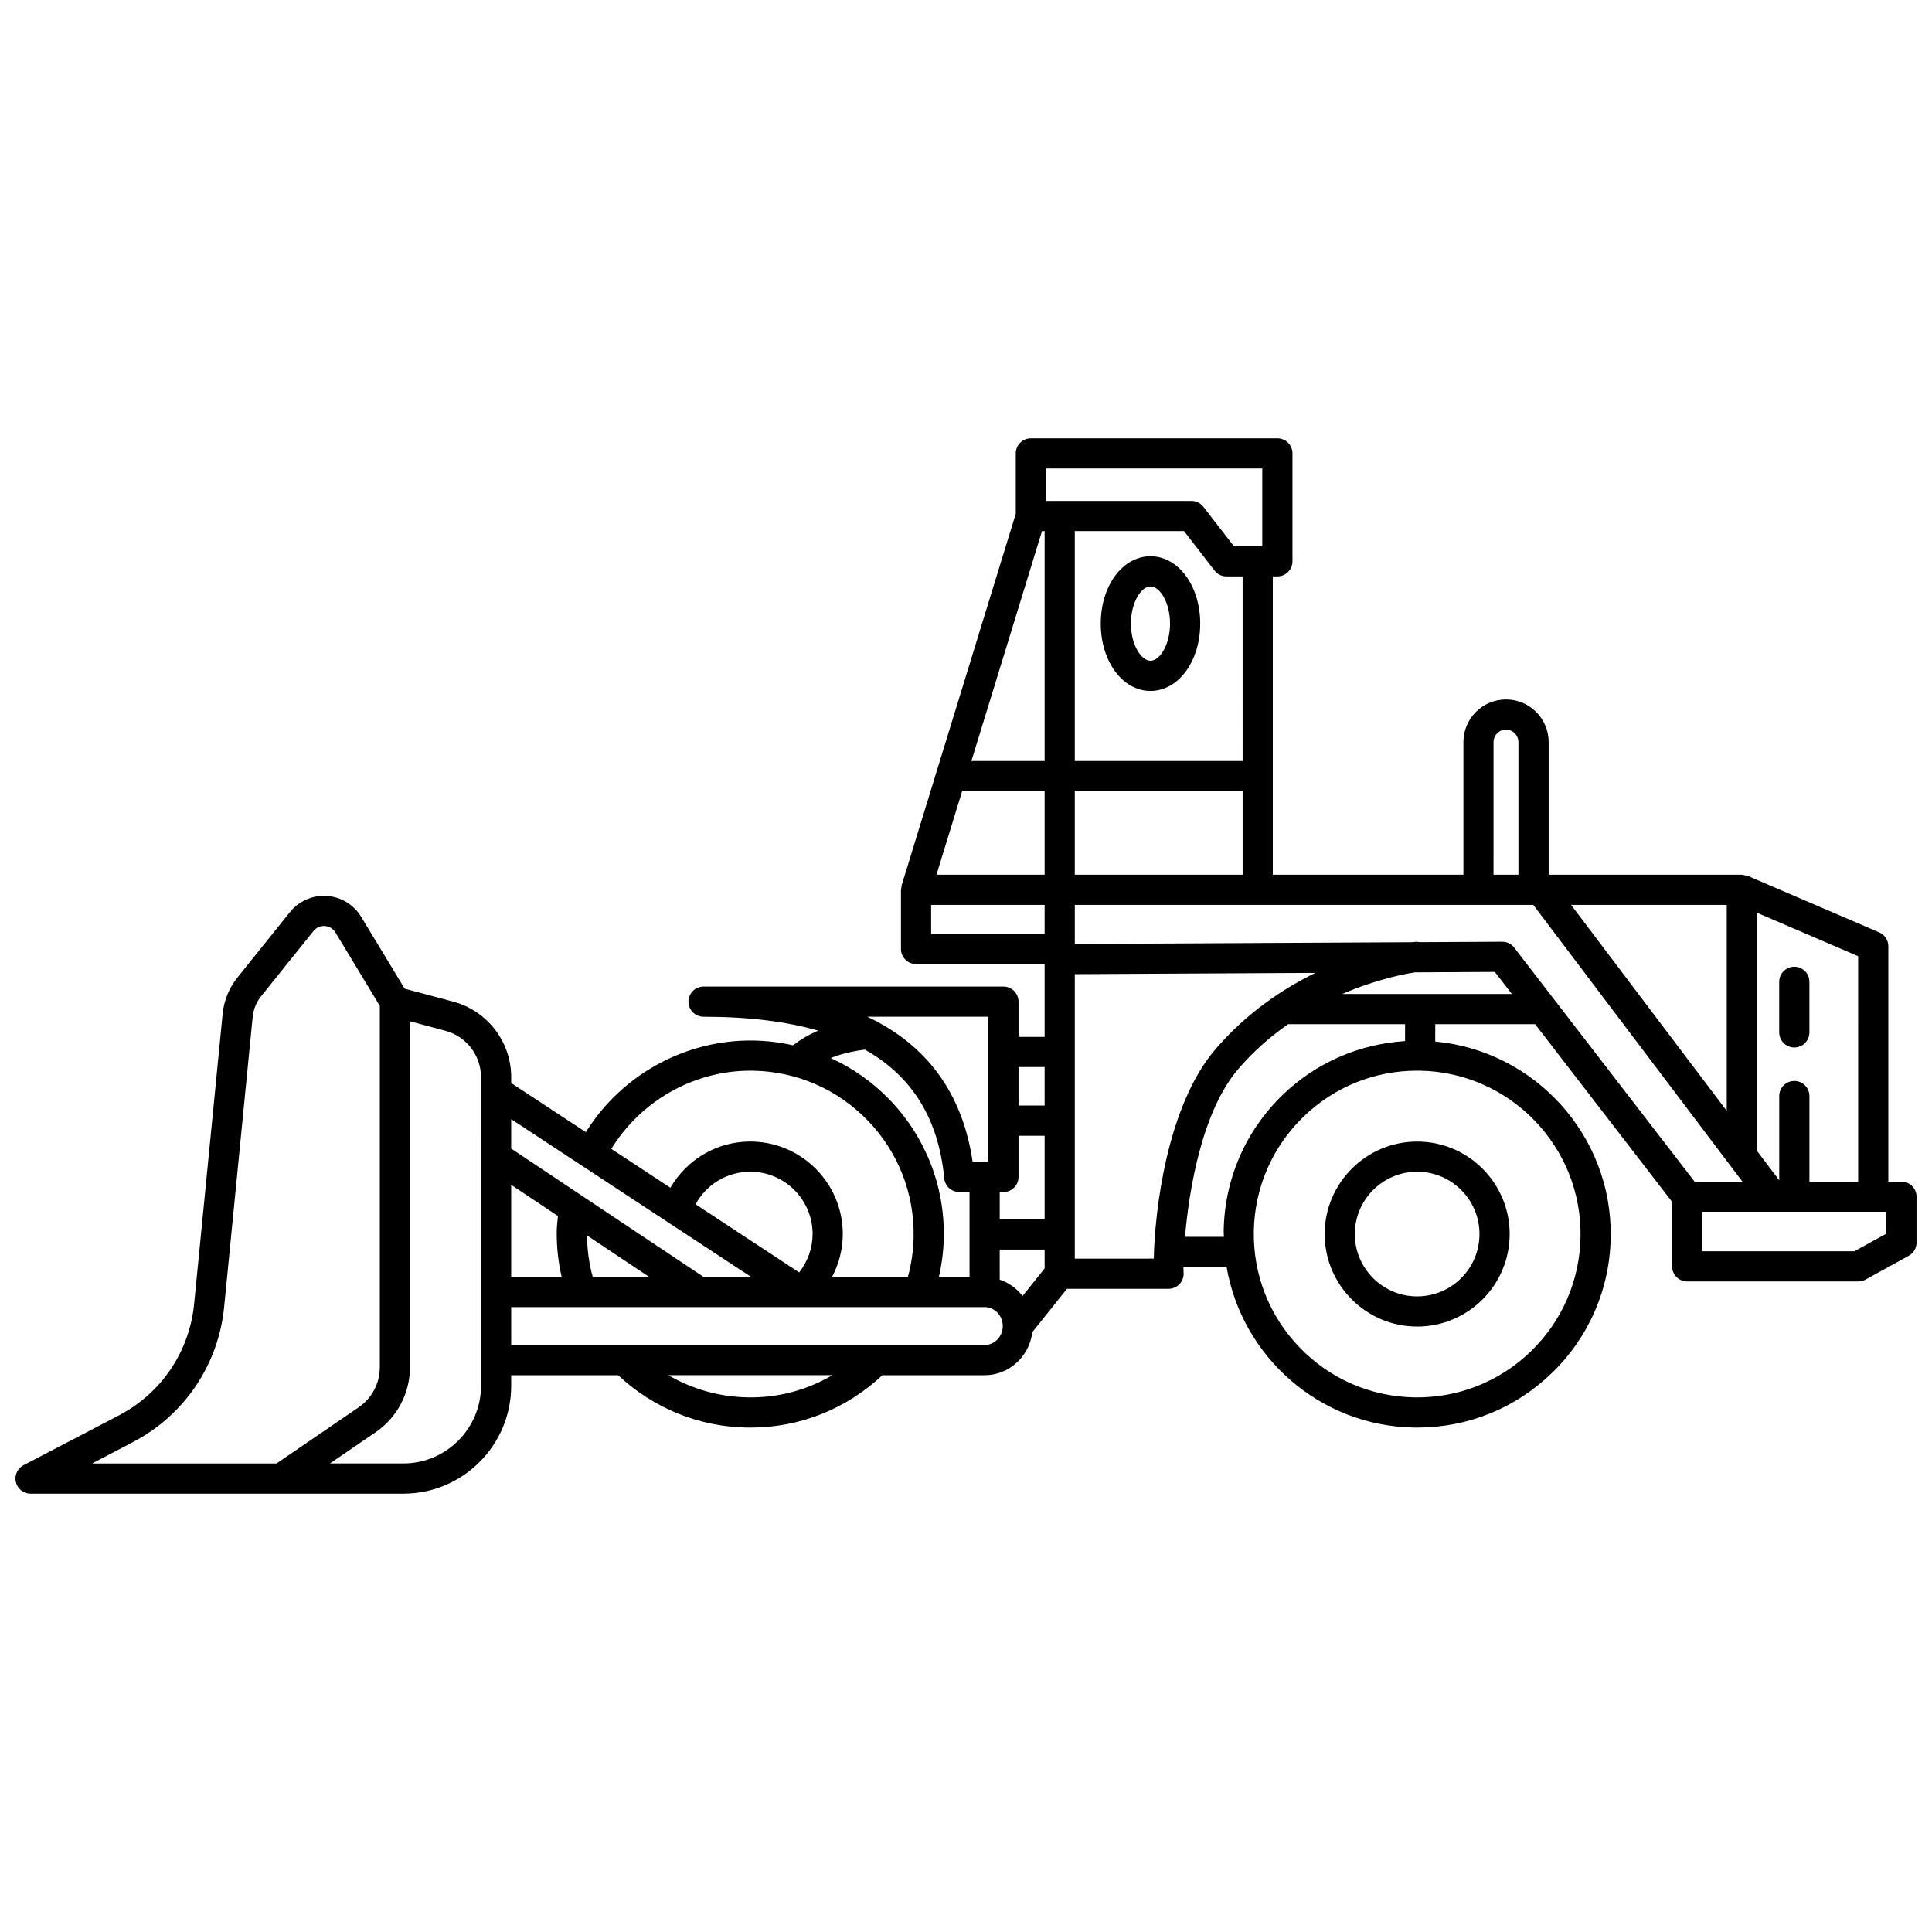 <?xml version="1.0" encoding="UTF-8"?>
<!-- Uploaded to: SVG Repo, www.svgrepo.com, Generator: SVG Repo Mixer Tools -->
<svg width="800px" height="800px" version="1.1" viewBox="144 144 512 512" xmlns="http://www.w3.org/2000/svg">
 <defs>
  <clipPath id="a">
   <path d="m148.09 260h503.81v280h-503.81z"/>
  </clipPath>
 </defs>
 <path d="m495.05 471.04c0 13.516 10.996 24.512 24.516 24.512 13.516 0 24.512-10.996 24.512-24.512s-10.996-24.516-24.512-24.516c-13.52 0-24.516 10.996-24.516 24.516zm41.027 0c0 9.105-7.41 16.516-16.516 16.516-9.105 0-16.52-7.41-16.52-16.516 0-9.109 7.414-16.52 16.52-16.52 9.109 0 16.516 7.41 16.516 16.52z"/>
 <g clip-path="url(#a)">
  <path d="m647.91 457.14h-3.481v-62.375c0-1.598-0.953-3.043-2.418-3.676l-34.824-14.957h-0.008c-0.246-0.109-0.535-0.117-0.809-0.168-0.25-0.047-0.5-0.152-0.746-0.152-0.004 0-0.008-0.004-0.012-0.004h-51.203v-35.145c0-6.231-5.07-11.301-11.297-11.301s-11.297 5.07-11.297 11.301v35.145l-50.508-0.004v-79.051h1.207c2.211 0 4-1.793 4-4v-28.594c0-2.207-1.789-4-4-4h-65.328c-2.211 0-4 1.793-4 4v15.988l-30.246 98.488c-0.059 0.199-0.027 0.395-0.059 0.59-0.031 0.195-0.117 0.375-0.117 0.578v15.676c0 2.207 1.789 4 4 4h34.07v19.305h-6.918v-9.34c0-2.207-1.789-4-4-4h-79.469c-2.211 0-4 1.793-4 4s1.789 4 4 4c11.801 0 21.887 1.242 30.387 3.684-2.508 1.043-4.699 2.375-6.68 3.883-3.402-0.766-6.902-1.199-10.469-1.258-18.086-0.297-35.008 9.113-44.43 24.273l-19.781-13.008v-1.555c0-9.367-6.32-17.605-15.375-20.023l-12.863-3.438-11.516-19.023c-1.945-3.223-5.359-5.297-9.117-5.547-3.727-0.258-7.414 1.355-9.77 4.293l-13.887 17.301c-2.234 2.777-3.594 6.121-3.945 9.672l-7.559 76.875c-1.238 12.621-8.691 23.66-19.934 29.527l-25.262 13.188c-1.633 0.852-2.473 2.711-2.035 4.5 0.441 1.789 2.043 3.047 3.887 3.047h98.793c15.758 0 28.578-12.824 28.578-28.578v-2.805h28.355c9.309 8.715 21.348 13.66 34.16 13.871 0.293 0.004 0.582 0.004 0.875 0.004 13.117 0 25.426-4.926 34.98-13.879h27.098c6.527 0 11.859-5.004 12.648-11.422l9.172-11.477h26.922c1.355 0 2.613-0.684 3.356-1.824 0.523-0.809 0.734-1.766 0.609-2.695-0.016-0.301-0.023-0.723-0.02-1.246h11.438c4.109 23.781 24.664 42.121 49.66 42.535 0.293 0.004 0.582 0.004 0.875 0.004 13.375 0 26-5.102 35.633-14.426 9.848-9.523 15.398-22.316 15.621-36.016 0.449-26.949-20.098-49.406-46.5-51.867l0.004-4.594h26.469l36.297 47.078v17.102c0 2.207 1.789 4 4 4h45.34c0.676 0 1.34-0.168 1.926-0.496l11.453-6.309c1.277-0.703 2.07-2.047 2.07-3.504v-12.156c-0.008-2.207-1.793-3.996-4.004-3.996zm-11.477 0h-12.918v-22.68c0-2.207-1.789-4-4-4-2.211 0-4 1.793-4 4v22.332l-5.91-7.816v-63.098l26.824 11.523zm-43.348 0-47.812-62.016c-0.754-0.984-1.926-1.555-3.168-1.555h-0.02l-21.898 0.117c-0.336-0.051-0.668-0.133-1.023-0.094-0.098 0.012-0.406 0.047-0.82 0.105l-89.508 0.469v-10.359h121.5l55.422 73.332zm-184.15 25.977v-7.969h11.902v5l-5.84 7.309c-1.547-2.004-3.633-3.523-6.062-4.34zm0.984-23.215c2.211 0 4-1.793 4-4v-10.918h6.918v22.168h-11.902v-7.25zm-10.945-106.23h21.863v22.137h-28.66zm21.168-68.926h0.695v60.93h-19.41zm181.46 153.64-41.254-54.582h41.254zm-61.801-97.723c0-1.82 1.48-3.305 3.297-3.305 1.82 0 3.297 1.484 3.297 3.305v35.145h-6.598zm-110.97 35.141v-22.137h44.477v22.137zm44.477-30.133h-44.477v-60.926h28.949l8.078 10.453c0.75 0.98 1.922 1.555 3.164 1.555h4.285zm-52.125-77.516h57.332v20.602h-7.527l-8.078-10.453c-0.75-0.98-1.922-1.555-3.164-1.555h-38.566v-8.594zm-30.422 115.65h30.074v7.676h-30.074zm30.074 42.973v10.199h-6.918v-10.199zm-14.914-13.336v38.457h-4.16c-2.672-18.074-12.016-30.922-27.906-38.457zm-32.734 8.715c12.559 7.035 19.539 18.34 21.051 34.125 0.195 2.051 1.914 3.617 3.977 3.617h2.719v22.5h-8.117c0.781-3.438 1.234-6.953 1.297-10.516 0.227-13.699-4.894-26.66-14.418-36.512-4.523-4.676-9.797-8.344-15.543-10.977 2.606-1.055 5.633-1.793 9.035-2.238zm-30.344 5.586c0.23 0 0.469 0 0.703 0.004 11.562 0.191 22.359 4.875 30.402 13.188 8.039 8.312 12.363 19.254 12.172 30.816-0.062 3.621-0.582 7.188-1.52 10.648h-20.09c1.824-3.477 2.836-7.359 2.836-11.363 0-13.516-10.996-24.516-24.516-24.516-8.887 0-16.84 4.785-21.16 12.246l-15.668-10.305c7.82-12.699 21.816-20.719 36.84-20.719zm12.945 53.457-27.453-18.051c2.852-5.254 8.348-8.633 14.496-8.633 9.105 0 16.52 7.41 16.52 16.52-0.004 3.719-1.301 7.277-3.562 10.164zm-12.738 1.199h-12.59l-50.992-34.02v-7.789zm-63.582-24.406 12.395 8.27c-0.121 1.305-0.293 2.594-0.316 3.922-0.066 4.141 0.387 8.23 1.297 12.215h-13.375zm21.605 24.406c-0.973-3.57-1.473-7.254-1.504-10.992l16.477 10.992zm-121.86 43.785c13.645-7.121 22.688-20.52 24.191-35.836l7.559-76.871c0.199-2 0.969-3.887 2.223-5.449l13.895-17.301c0.734-0.914 1.836-1.395 3.004-1.32 1.172 0.078 2.195 0.699 2.805 1.703l11.766 19.449v95.77c0 4.254-2.094 8.23-5.609 10.633l-21.766 14.875h-48.879zm92.262-14.938c0 11.348-9.238 20.582-20.582 20.582h-19.445l12.102-8.27c5.695-3.894 9.094-10.336 9.094-17.234v-91.672l9.387 2.512c5.559 1.488 9.441 6.543 9.441 12.301zm70.645 3.07c-7.5-0.125-14.684-2.188-21.012-5.875h43.48c-6.738 3.953-14.414 6.043-22.469 5.875zm62.82-13.871h-125.47v-10.051h18.613 0.012 0.012 58.285c0.008 0 0.02 0.004 0.027 0.004 0.012 0 0.02-0.004 0.031-0.004h31.109 0.012 0.012 17.352c2.652 0 4.809 2.254 4.809 5.027 0.004 2.769-2.156 5.023-4.805 5.023zm23.895-22.898v-75.387l63.762-0.336c-8.734 4.262-18.293 10.66-26.523 20.273-12.969 15.152-16.074 43.375-16.312 55.449zm134.02-5.797c-0.191 11.562-4.875 22.359-13.188 30.402-8.309 8.039-19.246 12.355-30.816 12.172-11.562-0.191-22.359-4.875-30.402-13.188-8.039-8.312-12.363-19.258-12.172-30.82 0.191-11.562 4.875-22.359 13.188-30.402 8.137-7.867 18.793-12.176 30.082-12.176 0.246 0 0.492 0 0.738 0.004 23.871 0.398 42.973 20.141 42.57 44.008zm-46.496-51.855c-12.145 0.785-23.586 5.703-32.449 14.273-9.848 9.523-15.398 22.316-15.621 36.016-0.008 0.539 0.047 1.062 0.055 1.598h-10.301c1.043-12.309 4.441-33.184 14.109-44.484 4.106-4.797 8.629-8.676 13.203-11.879h31.004zm-16.672-12.473c9.137-3.941 16.703-5.344 19.293-5.738l21.168-0.113 4.512 5.848h-44.973zm144.22 63.504-8.48 4.676h-40.312v-10.469h48.793z"/>
 </g>
 <path d="m448.89 291.41c-7.394 0-13.18 7.836-13.18 17.844s5.785 17.848 13.18 17.848 13.18-7.84 13.18-17.848-5.785-17.844-13.18-17.844zm0 27.695c-2.441 0-5.184-4.215-5.184-9.852s2.738-9.848 5.184-9.848c2.441 0 5.184 4.215 5.184 9.848 0 5.644-2.738 9.852-5.184 9.852z"/>
 <path d="m619.51 421.59c2.211 0 4-1.793 4-4v-13.398c0-2.207-1.789-4-4-4-2.211 0-4 1.793-4 4v13.398c0 2.207 1.789 4 4 4z"/>
</svg>